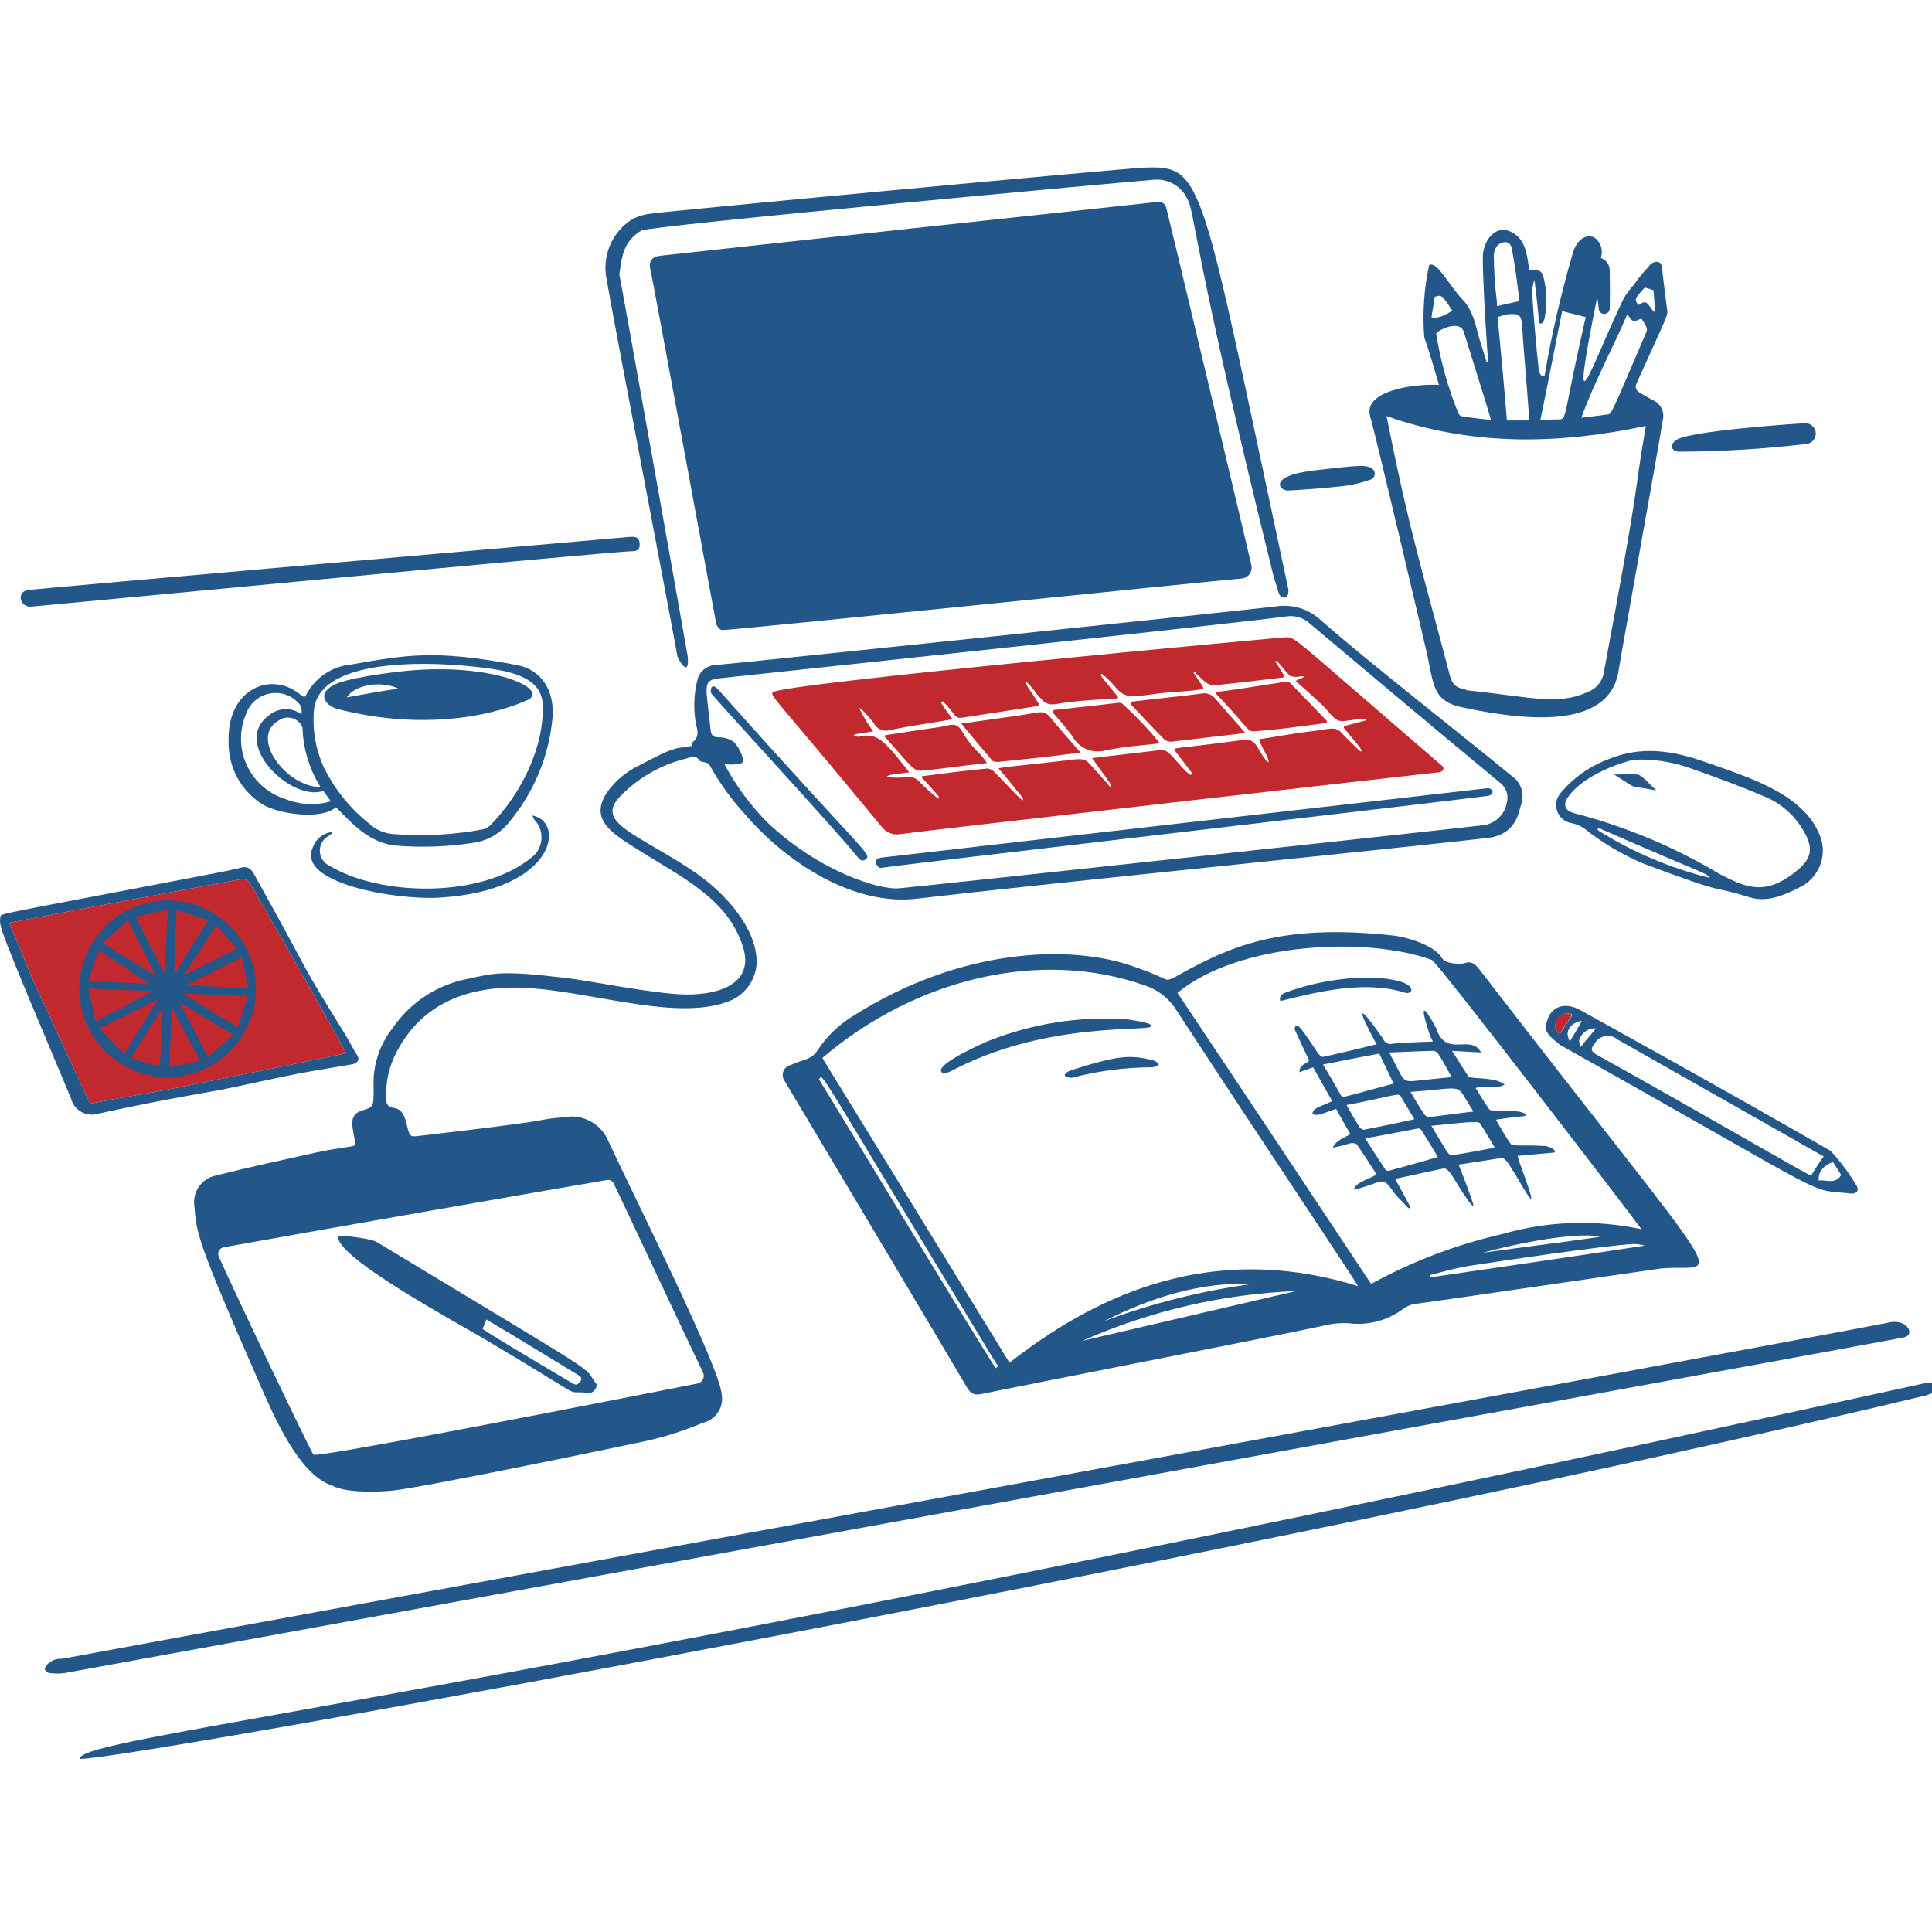 <svg width="150" height="150" viewBox="0 0 150 150" fill="none" xmlns="http://www.w3.org/2000/svg">
<g clip-path="url(#clip0_53_177)">
<path d="M26.885 81.757C26.837 81.677 22.533 73.93 19.492 68.714C19.423 68.535 19.286 68.391 19.111 68.312C18.936 68.234 18.738 68.226 18.558 68.292C12.905 69.346 8.04 70.231 0.715 71.648C2.984 77.038 1.11 73.027 6.833 85.328C6.917 85.541 7.002 85.71 7.3 85.626C9.467 85.201 11.634 84.868 13.8 84.439C17.37 83.721 26.077 81.969 26.885 81.757Z" fill="#C1292E"/>
<path d="M56.07 48.917C55.901 48.917 55.644 48.62 55.603 48.407C55.34 47.049 50.626 21.389 50.505 20.963C50.325 20.33 50.589 19.934 51.27 19.855C53.643 19.579 87.805 15.899 89.76 15.692C90.184 15.647 90.446 15.732 90.567 16.201C90.927 17.598 96.679 41.778 97.152 43.858C97.183 43.982 97.186 44.112 97.161 44.237C97.135 44.363 97.082 44.481 97.004 44.584C96.927 44.685 96.827 44.769 96.713 44.827C96.599 44.885 96.473 44.917 96.345 44.92C94.645 45.05 56.665 48.959 56.07 48.917Z" fill="#235789"/>
<path d="M27.606 88.893C27.418 87.577 26.944 86.578 28.117 86.218C29.016 85.94 29.009 85.962 29.009 84.433C28.923 82.76 29.452 81.113 30.495 79.802C31.179 78.808 32.053 77.958 33.066 77.302C34.08 76.646 35.213 76.196 36.4 75.979C38.337 75.571 38.826 75.314 44.005 75.936C45.825 76.154 50.862 77.174 53.183 77.211C56.039 77.257 58.555 76.252 57.684 73.514C56.493 69.746 52.993 68.161 49.23 65.782C47.341 64.588 45.782 63.518 47.148 61.491C47.795 60.597 48.657 59.882 49.655 59.41C52.429 57.955 52.31 58.135 53.69 57.922C53.69 57.837 53.69 57.667 53.775 57.625C54.329 57.2 54.151 56.692 54.03 56.181C53.827 55.038 53.87 53.864 54.157 52.739C54.242 52.43 54.424 52.155 54.676 51.956C54.929 51.756 55.238 51.643 55.559 51.632C57.389 51.489 97.325 47.302 99.022 47.087C99.651 46.982 100.297 47.023 100.908 47.207C101.52 47.391 102.08 47.713 102.547 48.149C106.363 51.508 113.581 57.117 117.332 60.214C117.695 60.448 117.969 60.798 118.108 61.207C118.247 61.616 118.243 62.06 118.097 62.466C117.917 62.991 117.758 64.795 115.505 65.058C108.664 65.855 80.633 68.656 71.195 69.773C66.231 70.36 61.032 66.949 57.813 63.188C56.762 62.038 55.849 60.77 55.094 59.407C55.009 59.153 54.453 59.191 54.33 59.067C54.032 58.599 53.65 58.77 53.268 58.897C51.222 59.39 49.372 60.485 47.956 62.041C46.385 63.955 49.626 64.818 53.904 67.692C56.246 69.264 58.801 72.084 58.747 74.786C58.712 75.388 58.516 75.97 58.18 76.471C57.843 76.972 57.379 77.373 56.835 77.634C52.343 79.62 44.471 76.345 38.992 76.7C35.59 76.919 32.766 78.239 31.006 81.289C30.273 82.503 29.918 83.908 29.986 85.324C29.986 85.664 30.07 85.919 30.495 86.004C31.303 86.089 31.438 86.767 31.603 87.406C31.828 88.295 31.817 88.276 32.711 88.171C45.253 86.706 40.227 87.076 44.309 86.683C44.9 86.674 45.481 86.832 45.986 87.14C46.49 87.448 46.896 87.894 47.157 88.424C49.034 92.524 55.855 106.036 56.036 108.264C56.12 108.753 56.012 109.255 55.735 109.666C55.458 110.078 55.033 110.367 54.549 110.473C52.949 111.151 51.283 111.664 49.578 112.002C49.485 112.024 32.936 115.492 30.376 115.741C29.61 115.815 26.935 115.954 25.83 115.359C23.191 114.533 21.212 109.837 20.095 107.288C15.205 96.121 15.284 95.815 15.082 93.566C15.023 93.046 15.159 92.523 15.466 92.098C15.772 91.674 16.226 91.379 16.739 91.272C19.326 90.618 21.918 90.068 24.514 89.488C26.173 89.116 27.452 89.049 27.606 88.893ZM17.368 96.838C17.29 96.852 17.217 96.883 17.153 96.93C17.089 96.976 17.037 97.036 17 97.106C16.963 97.176 16.943 97.253 16.94 97.332C16.938 97.41 16.953 97.489 16.986 97.561C18.309 100.55 24.081 112.6 24.335 112.939C24.652 113.256 54.075 107.434 54.159 107.416C54.248 107.397 54.332 107.358 54.404 107.303C54.476 107.247 54.534 107.175 54.575 107.094C54.616 107.012 54.638 106.923 54.639 106.832C54.641 106.74 54.622 106.65 54.584 106.567C53.181 103.655 48.041 92.675 47.621 91.825C47.569 91.751 47.499 91.691 47.416 91.654C47.334 91.617 47.243 91.603 47.153 91.613C43.838 92.165 21.786 96.031 17.368 96.838ZM56.24 59.325C57.121 60.979 58.237 62.496 59.554 63.829C63.64 67.706 68.269 69.082 69.75 68.972C71.109 68.868 112.023 64.442 114.995 64.087C115.482 64.063 115.946 63.873 116.31 63.548C116.673 63.224 116.914 62.784 116.992 62.302C117.06 62.046 117.057 61.775 116.982 61.521C116.907 61.266 116.763 61.037 116.567 60.858C111.617 56.763 106.656 52.588 101.74 48.453C101.496 48.215 101.2 48.038 100.876 47.935C100.552 47.832 100.208 47.805 99.871 47.858C96.905 48.295 60.109 52.214 55.901 52.659C54.451 52.812 54.828 53.201 55.178 56.737C55.217 57.12 55.433 57.246 55.812 57.246C56.22 57.24 56.62 57.359 56.959 57.587C57.276 57.923 57.508 58.33 57.639 58.773C57.809 59.114 57.639 59.327 57.256 59.327C56.919 59.369 56.578 59.368 56.24 59.325Z" fill="#235789"/>
<path d="M111.725 29.884C111.343 28.609 111.003 27.377 110.578 26.188C110.431 24.31 110.56 22.421 110.96 20.581C111.593 20.264 112.43 22.075 113.552 23.257C114.442 24.193 114.571 25.381 114.912 26.486C115.082 27.04 115.251 27.547 115.421 28.1C115.444 28.102 115.468 28.1 115.49 28.093C115.512 28.085 115.532 28.073 115.549 28.057C115.464 27.503 115.124 22.025 115.124 19.986C115.124 18.72 116.08 17.413 117.291 17.989C118.452 18.543 118.549 19.704 118.735 21.006C119.627 20.921 119.739 21.006 119.922 21.898C120.104 22.824 120.104 23.776 119.922 24.702C119.834 25.052 119.72 25.196 119.497 25.084C119.411 23.977 119.157 21.728 119.114 21.728C119.037 22.021 118.981 22.319 118.945 22.62C119.072 24.617 119.242 26.613 119.454 28.61C119.454 28.729 119.57 29.339 119.922 29.164C120.466 25.981 121.19 22.832 122.091 19.731C122.304 18.899 122.898 18.121 123.747 18.413C123.974 18.562 124.152 18.774 124.258 19.024C124.364 19.274 124.393 19.549 124.342 19.816C124.342 19.9 124.3 19.943 124.3 20.028C124.512 20.108 124.694 20.255 124.816 20.446C124.939 20.637 124.996 20.863 124.979 21.09C125.001 22.068 125.001 23.001 124.979 23.979C124.971 24.083 124.926 24.181 124.851 24.253C124.776 24.326 124.677 24.369 124.573 24.375C124.469 24.38 124.366 24.347 124.285 24.282C124.203 24.217 124.148 24.124 124.13 24.022C124.111 23.707 124.068 23.395 124.002 23.086C121.77 34.248 123.361 28.832 126.041 23.214C126.278 22.799 126.563 22.414 126.891 22.067C127.217 21.581 127.588 21.126 127.999 20.708C128.061 20.602 128.147 20.512 128.25 20.445C128.354 20.379 128.471 20.338 128.594 20.325C128.976 20.325 129.024 20.58 129.06 20.963C129.163 22.023 129.316 23.044 129.443 24.106C129.514 24.461 129.394 24.613 127.064 29.756C126.892 30.138 127.064 30.345 127.362 30.522C127.706 30.727 128.084 30.947 128.424 31.116C128.687 31.252 128.898 31.472 129.021 31.742C129.144 32.012 129.173 32.315 129.103 32.603C128.769 34.735 125.969 50.185 125.662 52.103C124.913 56.776 118.084 55.894 113.469 54.907C111.152 54.411 111.315 53.008 110.751 50.574C110.445 49.258 106.961 34.421 106.375 32.306C105.83 30.353 109.726 29.776 111.725 29.884ZM127.787 33.07C120.99 34.515 114.277 34.642 107.65 32.306C109.49 41.506 110.356 44.011 112.578 52.482C112.854 53.534 113.52 53.399 113.895 53.59C119.013 54.144 121.004 54.777 123.284 53.718C123.603 53.602 123.886 53.404 124.103 53.142C124.319 52.881 124.462 52.566 124.516 52.231C127.635 35.535 126.68 39.475 127.783 33.07H127.787ZM111.516 25.975C111.851 28.058 112.42 30.097 113.21 32.053C113.257 32.156 113.331 32.244 113.423 32.308C114.188 32.436 114.952 32.52 115.76 32.606C115.632 32.092 113.661 25.801 113.635 25.722C113.253 24.743 111.342 25.763 111.511 25.975H111.516ZM127.447 24.743C127.235 24.786 127.021 24.961 126.81 24.913C126.639 24.875 126.513 24.616 126.343 24.404C125.195 27.08 123.794 29.626 122.774 32.433C123.538 32.348 124.176 32.263 124.813 32.178C125.123 32.178 125.16 31.992 127.829 25.763C127.97 25.473 127.679 25.138 127.442 24.743H127.447ZM121.287 24.149C120.692 27.077 120.18 29.799 119.588 32.645C120.183 32.603 120.565 32.561 120.99 32.561C121.694 32.561 121.294 32.579 123.114 24.616C122.472 24.447 121.877 24.318 121.283 24.149H121.287ZM118.738 32.645C118.47 28.893 118.285 27.155 118.184 25.423C118.13 24.489 118.014 24.315 117.037 24.404C116.778 24.46 116.523 24.531 116.273 24.616C116.527 27.293 116.782 29.969 116.995 32.645H118.738ZM117.974 23.388C117.804 22.071 117.641 20.668 117.379 19.31C117.214 18.459 116.359 18.885 116.231 19.097C116.062 19.332 115.973 19.615 115.977 19.904C116.045 22.757 116.231 23.026 116.231 23.77C116.822 23.639 117.331 23.508 117.969 23.384L117.974 23.388ZM112.748 24.11C111.941 22.878 111.941 22.878 111.388 23.049C111.133 24.96 110.963 24.663 111.516 24.663C111.965 24.582 112.387 24.391 112.743 24.106L112.748 24.11ZM127.192 23.685C127.787 23.346 127.787 23.346 128.379 24.195H128.507C128.465 23.643 128.422 23.09 128.379 22.538C128.157 22.454 127.93 22.384 127.7 22.326C126.89 23.214 126.89 23.214 127.188 23.681L127.192 23.685Z" fill="#235789"/>
<path d="M5.047 129.89C4.638 129.948 4.224 129.948 3.815 129.89C3.738 129.873 3.667 129.837 3.608 129.785C3.548 129.733 3.503 129.667 3.476 129.593C3.433 129.508 3.603 129.338 3.688 129.211C3.836 129.06 4.015 128.944 4.214 128.87C4.412 128.797 4.624 128.768 4.835 128.786C12.285 127.389 133.287 105.286 146.772 102.659C148.021 102.415 148.78 103.625 147.792 103.845C146.914 104.046 5.126 129.876 5.047 129.89Z" fill="#235789"/>
<path d="M149.535 107.374C149.682 107.317 149.846 107.316 149.994 107.371C150.143 107.425 150.266 107.532 150.342 107.672C150.257 108.139 149.875 108.226 149.493 108.351C101.306 119.895 10.552 136.561 6.195 136.561C6.195 134.743 34.919 132.461 149.535 107.374Z" fill="#235789"/>
<path d="M26.076 62.681C24.89 63.701 21.535 63.185 20.341 62.427C19.523 61.907 18.854 61.183 18.4 60.326C17.946 59.47 17.722 58.51 17.75 57.541C17.628 53.434 21.114 52.072 23.315 53.93C23.485 54.057 23.655 54.227 23.783 53.93C24.121 53.28 24.617 52.725 25.225 52.317C25.833 51.908 26.534 51.66 27.264 51.593C31.545 50.854 33.716 50.41 40.137 51.636C42.051 52.001 43.064 53.632 42.898 55.714C42.628 58.718 41.44 61.565 39.496 63.871C38.803 64.739 37.8 65.303 36.698 65.444C34.744 65.744 32.762 65.816 30.792 65.656C28.379 65.455 26.883 63.372 26.076 62.681ZM24.378 55.12C24.243 56.647 24.506 58.184 25.142 59.58C25.983 61.279 27.186 62.773 28.669 63.956C29.206 64.446 29.898 64.731 30.624 64.763C32.939 64.943 35.267 64.814 37.548 64.381C37.779 64.313 37.986 64.18 38.144 63.998C40.422 61.647 42.267 58.059 42.137 54.695C42.063 52.789 40.072 52.211 38.186 51.933C33.98 51.313 24.788 50.896 24.378 55.12ZM31.387 52.103C38.318 51.391 42.76 53.546 40.946 54.355C37.715 55.795 32.322 56.626 26.162 55.034C25.523 54.87 24.459 54.005 25.864 53.207C26.839 52.652 30.197 52.224 31.387 52.103ZM23.4 55.459C23.453 55.197 23.407 54.925 23.273 54.695C23.001 54.361 22.646 54.106 22.243 53.955C21.84 53.805 21.404 53.764 20.98 53.838C20.556 53.911 20.159 54.096 19.831 54.374C19.502 54.651 19.253 55.011 19.11 55.417C18.838 56.049 18.702 56.732 18.711 57.42C18.721 58.108 18.874 58.786 19.163 59.411C19.451 60.036 19.868 60.593 20.386 61.046C20.904 61.499 21.511 61.838 22.169 62.041C23.292 62.488 24.533 62.548 25.694 62.211C25.482 61.913 25.269 61.657 25.099 61.404C22.622 62.285 17.834 57.674 20.936 55.499C21.285 55.22 21.716 55.064 22.162 55.057C22.608 55.05 23.044 55.191 23.4 55.459ZM24.887 61.109C24.015 59.718 23.531 58.12 23.485 56.479C23.417 56.309 23.311 56.156 23.176 56.033C23.041 55.909 22.88 55.817 22.704 55.764C22.529 55.711 22.344 55.698 22.163 55.725C21.982 55.753 21.809 55.822 21.658 55.925C19.309 57.229 22.225 61.109 24.887 61.109ZM30.919 53.463C29.733 52.868 27.606 53.08 26.926 54.142C28.285 53.892 29.516 53.675 30.919 53.463Z" fill="#235789"/>
<path d="M53.393 50.956C53.563 52.74 52.635 51.21 52.586 50.913C52.321 49.294 47.306 23.131 47.105 21.727C46.913 20.831 47.001 19.897 47.358 19.053C47.716 18.209 48.325 17.496 49.103 17.011C49.553 16.78 50.043 16.636 50.547 16.587C51.649 16.402 87.254 13.077 88.782 13.018C93.55 12.833 93.108 13.466 100.04 45.815C100.04 46.708 99.37 46.408 99.275 46.028C99.159 45.557 98.967 45.096 98.851 44.626C92.69 19.718 92.771 16.533 92.223 15.525C92.009 15.025 91.644 14.606 91.179 14.324C90.715 14.042 90.174 13.912 89.632 13.952C88.357 14.04 50.416 17.513 49.782 17.904C48.3 18.811 48.279 20.108 48.083 21.302C48.125 21.345 52.968 48.492 53.393 50.956Z" fill="#235789"/>
<path d="M23.061 83.371C22.087 83.561 18.472 84.341 17.623 84.518C16.301 84.794 13.093 85.266 7.597 86.472C7.382 86.537 7.157 86.557 6.934 86.531C6.712 86.506 6.496 86.436 6.302 86.325C6.107 86.214 5.937 86.065 5.802 85.886C5.666 85.707 5.569 85.503 5.515 85.285C-0.27 71.543 -0.076 71.952 0.035 71.178C0.035 70.915 -0.19 71.034 15.456 68.034C16.564 67.823 17.668 67.62 18.77 67.354C19.281 67.232 19.535 67.525 19.747 67.908C25.017 77.394 22.86 73.922 26.799 80.313C27.14 80.867 27.401 81.413 27.734 81.928C27.951 82.264 27.776 82.519 27.437 82.608C27.143 82.683 24.294 83.129 23.061 83.371ZM26.885 81.757C26.837 81.677 22.533 73.93 19.492 68.714C19.422 68.535 19.286 68.391 19.111 68.312C18.936 68.234 18.738 68.226 18.558 68.292C12.905 69.346 8.04 70.231 0.715 71.648C2.984 77.038 1.11 73.027 6.833 85.328C6.917 85.541 7.002 85.71 7.299 85.626C9.467 85.201 11.634 84.868 13.799 84.439C17.37 83.721 26.077 81.969 26.885 81.757Z" fill="#235789"/>
<path d="M2.542 47.087C1.628 47.27 1.192 46.043 2.117 45.812C3.304 45.67 47.387 41.809 48.806 41.691C49.401 41.642 49.613 41.733 49.656 42.158C49.699 42.583 49.571 42.796 49.102 42.796C47.511 42.799 2.793 47.087 2.542 47.087Z" fill="#235789"/>
<path d="M134.919 69.393C132.501 68.734 133.857 69.388 127.612 67.057C125.966 66.364 124.422 65.449 123.023 64.338C122.728 64.135 122.396 63.991 122.046 63.913C121.788 63.878 121.545 63.772 121.342 63.608C121.14 63.444 120.987 63.227 120.899 62.981C120.812 62.736 120.793 62.471 120.845 62.216C120.898 61.961 121.019 61.725 121.196 61.534C122.181 60.363 123.456 59.469 124.893 58.943C127.366 57.901 129.821 58.264 132.242 59.113C135.857 60.379 140.329 61.696 141.42 65.231C141.59 65.88 141.55 66.567 141.306 67.192C141.061 67.817 140.626 68.35 140.061 68.712C137.049 70.371 136.242 69.754 134.919 69.393ZM124.129 64.508C126.793 66.173 129.704 67.406 132.753 68.162C132.257 67.666 133.312 68.293 124.426 64.423C124.08 64.193 123.92 64.404 124.129 64.508ZM126.847 58.986C125.141 59.381 122.733 60.445 121.749 61.874C121.314 62.507 121.493 62.943 122.26 63.149C126.218 64.174 130.01 65.762 133.517 67.864C135.467 68.847 137.008 69.679 139.551 67.567C140.737 66.583 140.783 65.74 139.975 64.423C139.325 63.315 138.345 62.439 137.171 61.917C135.176 61.064 133.136 60.302 131.053 59.58C129.701 59.121 128.274 58.92 126.847 58.986Z" fill="#235789"/>
<path d="M120.008 79.888C120.092 78.273 121.32 77.644 122.726 78.443C122.806 78.49 133.661 84.473 142.142 89.362C142.894 90.186 143.562 91.083 144.138 92.039C144.334 92.335 144.238 92.672 143.756 92.672C139.99 92.253 143.331 93.58 121.112 81.12C120.73 80.779 120.178 80.44 120.008 79.888ZM141.59 89.786L125.572 80.695C125.443 80.586 125.293 80.506 125.13 80.462C124.968 80.418 124.798 80.409 124.632 80.438C124.466 80.466 124.308 80.53 124.17 80.626C124.032 80.722 123.916 80.847 123.831 80.992C123.483 81.41 123.493 81.625 123.958 81.884C131.287 85.944 140.422 91.273 140.612 91.273C140.91 90.806 141.207 90.296 141.59 89.786ZM142.949 91.23L142.312 90.211C141.504 90.55 141.165 90.975 141.204 91.655C141.802 91.57 142.481 91.995 142.949 91.23ZM121.111 80.27C121.45 79.759 121.748 79.293 122.088 78.782C121.986 78.726 121.873 78.691 121.757 78.679C121.64 78.668 121.523 78.681 121.412 78.716C121.3 78.752 121.198 78.811 121.11 78.888C121.022 78.965 120.951 79.059 120.901 79.165C120.603 79.675 120.73 80.1 121.112 80.27H121.111ZM122.725 81.289C123.15 80.735 123.532 80.312 123.912 79.845C123.612 79.825 123.315 79.912 123.073 80.091C122.832 80.27 122.662 80.529 122.594 80.822C122.599 80.952 122.723 81.162 122.723 81.289H122.725ZM121.875 80.864C122.258 80.231 122.555 79.756 122.81 79.25C122.173 79.377 121.748 79.718 121.703 80.27C121.726 80.476 121.785 80.677 121.877 80.864H121.875Z" fill="#235789"/>
<path d="M41.328 63.318C43.909 63.768 43.174 69.135 34.149 69.691C30.646 69.907 22.964 68.533 24.292 65.783C24.404 65.457 24.608 65.172 24.879 64.961C25.151 64.75 25.479 64.623 25.822 64.596C25.757 64.725 25.653 64.829 25.524 64.894C25.308 65.008 25.129 65.18 25.006 65.392C24.884 65.603 24.824 65.845 24.833 66.089C24.842 66.333 24.92 66.57 25.057 66.771C25.194 66.973 25.386 67.132 25.61 67.23C29.434 69.555 37.295 69.806 41.244 66.597C41.46 66.438 41.641 66.235 41.776 66.003C41.911 65.771 41.997 65.513 42.029 65.246C42.061 64.98 42.038 64.709 41.961 64.451C41.884 64.194 41.756 63.955 41.583 63.749C41.456 63.659 41.413 63.489 41.328 63.318Z" fill="#235789"/>
<path d="M130.375 35.067C129.758 35.067 129.64 34.545 130.077 34.218C130.798 33.441 140.024 32.858 140.104 32.858C140.318 32.841 140.53 32.91 140.693 33.05C140.857 33.189 140.958 33.388 140.975 33.602C140.992 33.816 140.923 34.028 140.783 34.191C140.644 34.354 140.445 34.455 140.231 34.472C136.96 34.859 133.669 35.058 130.375 35.067Z" fill="#235789"/>
<path d="M102.123 36.511C105.446 36.132 105.995 36.075 106.456 36.341C106.543 36.381 106.617 36.447 106.666 36.529C106.716 36.611 106.74 36.706 106.736 36.802C106.731 36.898 106.698 36.99 106.641 37.067C106.583 37.144 106.504 37.202 106.413 37.234C105.821 37.449 105.209 37.606 104.586 37.701C103.101 37.885 101.57 37.999 100.041 38.084C99.404 38.168 98.254 36.953 102.123 36.511Z" fill="#235789"/>
<path d="M114.953 75.384C114.656 75.002 114.32 74.534 113.679 74.789C113.551 74.832 112.264 74.924 111.938 74.364C111.327 73.32 108.988 72.702 108.072 72.623C99.388 71.693 95.465 73.464 91.164 75.894C90.336 76.249 90.937 76.069 88.275 75.13C83.141 73.205 74.463 73.636 66.183 78.911C65.114 79.57 64.201 80.455 63.508 81.502C62.971 82.306 62.565 82.166 61.383 82.689C61.256 82.718 61.138 82.778 61.039 82.864C60.941 82.95 60.865 83.058 60.819 83.18C60.773 83.302 60.757 83.433 60.774 83.563C60.791 83.692 60.84 83.815 60.915 83.921C61.595 85.069 73.915 105.716 75.02 107.627C75.36 108.222 75.615 108.35 76.252 108.223C78.589 107.712 98.276 103.89 102.635 102.954C103.326 102.767 104.044 102.695 104.758 102.742C106.237 102.919 107.727 102.523 108.922 101.634C109.257 101.388 109.655 101.241 110.069 101.209C112.066 100.954 127.36 98.702 128.931 98.49C133.595 98.004 135.203 101.654 114.953 75.384ZM77.313 106.227C76.996 105.911 63.644 83.875 63.591 83.796C63.962 83.424 62.799 81.857 77.1 105.463C77.557 106.223 77.561 105.979 77.313 106.227ZM84.025 104.103C89.27 101.782 94.905 100.47 100.636 100.237L84.025 104.103ZM85.725 102.573C89.42 100.704 93.286 99.515 97.238 99.684C93.305 100.22 89.444 101.189 85.725 102.573ZM78.375 105.802C73.531 97.9 68.688 90.013 63.845 82.139C71.095 75.967 80.773 73.618 88.954 76.531C89.964 76.881 90.82 77.572 91.375 78.486C98.374 89.213 104.584 98.432 105.437 99.854C95.283 96.711 86.447 99.472 78.375 105.802ZM106.456 99.684C101.486 92.207 96.473 84.645 91.418 77.084C96.18 73.141 106.187 72.698 111.172 74.534C111.55 74.629 127.109 94.935 127.443 95.436C123.856 94.668 120.134 94.799 116.61 95.818C113.063 96.632 109.646 97.933 106.456 99.684ZM124.214 96.031C121.287 96.456 118.182 96.838 115.123 97.263C119.202 96.159 123.025 95.691 124.214 96.031ZM111.045 99.175C111.011 99.125 110.996 99.065 111.002 99.005C111.979 98.75 112.999 98.451 114.061 98.282C116.202 97.957 124.649 96.683 126.848 96.583C127.136 96.587 127.422 96.63 127.698 96.711C122.091 97.561 116.568 98.368 111.045 99.175Z" fill="#235789"/>
<path d="M121.113 80.27C120.243 79.882 120.973 78.245 122.047 78.782C121.75 79.29 121.41 79.759 121.113 80.27Z" fill="#C1292E"/>
<path d="M46.342 107.502C46.257 107.969 46.001 108.19 45.577 108.139C43.574 107.896 46.193 109.049 37.633 103.975C35.401 102.652 26.247 97.719 26.247 96.031C26.455 95.823 28.847 96.189 29.221 96.413C48.156 107.85 44.983 105.803 46.342 107.502ZM37.463 103.168C37.677 103.383 41.627 105.734 44.472 107.416C44.767 107.591 44.897 107.459 45.067 107.247C45.237 106.991 45.067 106.866 44.855 106.737C44.056 106.252 39.289 103.334 37.76 102.446C37.676 102.692 37.577 102.934 37.463 103.168Z" fill="#235789"/>
<path d="M99.914 49.469C100.691 49.589 100.151 49.283 111.852 59.368C112.293 59.662 111.97 59.963 111.682 59.963C110.068 60.132 71.62 64.511 69.879 64.763C69.606 64.808 69.327 64.776 69.072 64.671C68.817 64.566 68.596 64.392 68.434 64.168C60.126 54.093 59.86 54.12 59.979 53.759C60.314 53.09 99.82 49.454 99.914 49.469ZM67.797 56.776C67.286 56.861 66.904 56.946 66.479 56.989C66.097 57.074 66.437 57.201 66.692 57.201C68.204 56.781 68.851 57.776 70.6 59.963C70.006 60.047 69.538 60.09 69.071 60.175C68.646 60.345 69.029 60.302 69.071 60.345C69.48 60.39 69.893 60.39 70.303 60.345C70.514 60.295 70.736 60.309 70.94 60.385C71.144 60.46 71.322 60.594 71.45 60.77C71.854 61.174 72.28 61.557 72.725 61.916C72.852 62.002 72.979 62.086 72.852 61.789C72.427 61.322 72.045 60.854 71.577 60.388C71.569 60.377 71.562 60.365 71.56 60.352C71.557 60.338 71.558 60.324 71.563 60.312C71.567 60.299 71.574 60.287 71.585 60.278C71.594 60.269 71.607 60.263 71.62 60.259C72.3 60.175 75.188 59.793 76.675 59.665C76.89 59.694 77.087 59.8 77.229 59.963C78.323 61.057 79.802 62.772 79.353 61.874C78.758 61.152 78.167 60.388 77.526 59.665C77.697 59.58 78.888 59.47 82.158 59.111C83.645 58.953 84.121 58.762 84.579 59.282C85.054 59.824 85.556 60.343 86.024 60.896C86.236 61.235 86.406 61.066 86.151 60.768C85.726 60.13 85.258 59.536 84.792 58.857C86.618 58.644 88.403 58.432 90.229 58.219C90.862 58.219 91.599 59.614 92.438 60.173L92.566 60.046C92.099 59.451 91.674 58.859 91.206 58.262C91.087 58.024 91.056 58.173 96.177 57.496C96.772 57.417 97.154 57.327 97.579 57.921C98.344 59.282 98.686 59.493 98.386 58.729C98.258 58.516 97.961 57.921 97.792 57.582C97.779 57.56 97.773 57.535 97.774 57.51C97.774 57.485 97.781 57.46 97.794 57.439C97.807 57.417 97.825 57.399 97.847 57.387C97.869 57.375 97.894 57.369 97.919 57.369C98.599 57.284 100.299 56.952 101.827 56.775C103.23 56.612 103.658 56.347 104.163 56.902C104.549 57.325 104.971 57.709 105.396 58.134C105.693 58.474 105.82 58.389 105.566 58.007L104.379 56.562C104.358 56.546 104.343 56.524 104.337 56.499C104.33 56.474 104.331 56.448 104.341 56.424C104.35 56.4 104.368 56.38 104.39 56.367C104.412 56.353 104.438 56.347 104.463 56.35L105.908 55.968C106.248 55.882 106.078 55.798 105.865 55.798C103.879 55.978 104.037 56.337 102.977 55.075C102.511 54.521 100.852 53.121 100.597 52.866C100.735 52.787 100.876 52.715 101.022 52.653C101.32 52.569 101.32 52.441 100.895 52.526C100.655 52.577 100.405 52.562 100.172 52.484C100.088 52.441 99.451 51.677 99.238 51.421C98.983 51.209 98.983 51.337 99.111 51.507L99.665 52.398C99.677 52.42 99.683 52.445 99.683 52.47C99.682 52.496 99.675 52.52 99.662 52.542C99.649 52.563 99.631 52.581 99.609 52.593C99.587 52.605 99.562 52.612 99.537 52.611C97.753 52.823 96.011 53.036 94.269 53.206C93.702 53.206 93.478 52.822 92.867 52.314C92.697 52.016 92.57 52.144 92.782 52.398C92.994 52.696 93.165 52.993 93.377 53.291C93.462 53.461 93.419 53.503 93.335 53.503C92.528 53.673 90.913 53.712 89.932 53.843C87.468 54.174 87.335 54.231 86.364 53.078C86.143 52.831 85.902 52.603 85.641 52.398C85.514 52.229 85.429 52.357 85.514 52.526C85.897 52.993 86.364 53.589 86.789 54.098C86.797 54.108 86.803 54.121 86.805 54.134C86.808 54.147 86.807 54.161 86.803 54.174C86.799 54.186 86.791 54.198 86.781 54.207C86.771 54.216 86.759 54.222 86.746 54.225C86.109 54.268 83.476 54.397 82.328 54.608C81.394 54.779 81.22 54.735 80.502 53.886C80.313 53.612 80.099 53.356 79.864 53.121C79.566 52.739 79.652 53.036 79.737 53.248C80.034 53.673 80.332 54.141 80.629 54.608C80.638 54.627 80.643 54.648 80.643 54.67C80.644 54.691 80.64 54.712 80.632 54.732C80.624 54.752 80.612 54.77 80.597 54.785C80.582 54.801 80.563 54.813 80.543 54.821C78.589 55.118 76.686 55.422 74.767 55.712C74.066 55.819 74.309 55.554 73.195 54.438L73.068 54.566C73.323 54.991 73.622 55.373 73.96 55.84C72.304 56.137 70.689 56.347 69.075 56.689C68.837 56.759 68.582 56.741 68.356 56.64C68.131 56.538 67.948 56.359 67.843 56.136C66.781 54.819 66.611 54.904 66.781 55.116C67.064 55.702 67.404 56.258 67.797 56.776Z" fill="#C1292E"/>
<path d="M68.305 67.397C68.226 67.318 67.549 66.8 68.39 66.59C70.131 66.377 113.635 61.407 115.504 61.195C115.87 61.195 116.126 61.645 115.547 61.789C111.069 62.367 69.205 67.217 68.305 67.397Z" fill="#235789"/>
<path d="M55.816 53.59C67.44 66.645 67.714 66.278 67.201 66.718C66.904 66.972 66.694 66.672 66.522 66.463C64.301 63.757 55.179 53.931 55.179 53.759C55.179 53.632 55.175 52.87 55.816 53.59Z" fill="#235789"/>
<path d="M74.168 82.989C73.676 83.241 73.201 83.524 73.061 83.159C72.891 82.481 76.475 80.921 76.842 80.779C80.178 79.471 83.758 78.906 87.335 79.123C87.952 79.19 88.563 79.304 89.162 79.463C90.995 80.377 82.241 78.852 74.168 82.989Z" fill="#235789"/>
<path d="M89.505 82.309C90.525 82.734 89.547 82.863 89.377 82.863C87.313 82.875 85.257 83.146 83.26 83.67C83.133 83.712 82.113 83.585 83.09 83.116C86.881 81.901 87.718 81.897 89.505 82.309Z" fill="#235789"/>
<path d="M106.881 91.188C106.371 90.381 105.861 89.616 105.351 88.852C105.277 88.803 105.193 88.77 105.105 88.755C105.018 88.741 104.928 88.744 104.842 88.766C104.414 88.884 103.949 89.021 103.482 89.106C103.737 88.511 104.331 88.384 104.842 88.044C104.459 87.407 104.119 86.77 103.734 86.09C102.202 86.644 102.294 86.615 101.864 86.472C102.122 86.085 101.669 86.235 103.436 85.495C102.926 84.603 102.459 83.754 101.949 82.861C101.609 82.988 101.269 83.116 100.887 83.243C100.887 82.649 101.397 82.61 101.652 82.352C101.269 81.544 100.887 80.737 100.505 79.887C100.548 79.845 100.525 79.192 101.185 80.1C102.292 81.624 102.394 82.054 102.714 82.054C104.116 81.757 105.475 81.416 106.877 81.077C105.433 78.443 105.221 77.55 107.387 80.652C107.436 80.796 107.538 80.915 107.672 80.986C107.807 81.057 107.963 81.075 108.109 81.034C109.128 80.935 110.148 80.907 111.253 80.864C111.111 80.608 110.997 80.337 110.914 80.057C109.806 76.616 111.508 79.802 111.508 79.845C112.29 82.19 114.183 80.212 114.989 81.714C114.31 81.672 113.587 81.629 112.737 81.586C113.205 82.309 113.587 82.946 114.012 83.584C114.112 83.782 116.194 83.599 116.816 84.216C116.094 84.599 115.371 84.216 114.564 84.471C114.905 85.025 115.244 85.579 115.627 86.128C115.669 86.213 115.882 86.213 116.051 86.213C116.689 86.255 117.284 86.255 117.921 86.298C118.096 86.335 118.267 86.392 118.43 86.468C118.43 86.777 118.682 86.533 116.136 86.935C116.518 87.573 116.858 88.21 117.283 88.805C117.504 89.026 118.232 88.873 119.959 88.975C120.126 88.975 120.908 89.253 120.681 89.484C119.747 89.569 118.812 89.655 117.833 89.739C117.906 90.058 118.005 90.371 118.13 90.674C119.237 93.733 119.192 93.86 117.576 91.057C117.259 90.633 116.982 89.909 116.557 89.909C115.449 90.079 114.389 90.25 113.243 90.419C113.54 91.141 114.093 92.586 114.262 93.138C114.645 94.157 114.007 93.223 113.965 93.18C112.888 91.655 112.574 90.716 112.096 90.716C110.821 90.971 109.589 91.27 108.314 91.523C108.697 92.203 109.037 92.841 109.377 93.478C109.675 93.945 109.334 93.86 109.164 93.605C108.909 93.308 108.61 93.051 108.357 92.755C108.061 92.414 107.803 91.864 107.465 91.778C107.017 91.629 106.529 92.053 105.086 92.373C105.351 91.74 106.158 91.613 106.881 91.188ZM104.204 85.198C105.563 84.858 106.881 84.475 108.197 84.136C107.858 83.371 107.476 82.649 107.09 81.799C105.687 82.054 104.241 82.353 102.714 82.649C103.269 83.541 103.734 84.391 104.204 85.198ZM105.988 88.384C106.542 89.234 107.051 90.041 107.56 90.806C107.595 90.85 107.642 90.881 107.695 90.897C107.749 90.912 107.806 90.91 107.858 90.891C109.09 90.55 110.364 90.211 111.638 89.829C111.214 89.106 110.789 88.427 110.364 87.747C110.334 87.698 110.289 87.66 110.236 87.637C110.182 87.614 110.124 87.608 110.067 87.62C108.75 87.874 107.433 88.129 105.988 88.384ZM109.812 86.897C109.472 86.302 109.09 85.71 108.75 85.113C108.598 84.808 107.986 85.147 104.544 85.793C104.926 86.472 105.224 86.979 105.563 87.533C105.649 87.619 105.819 87.746 105.946 87.703C107.22 87.449 108.495 87.195 109.812 86.897ZM111.129 87.407C112.215 89.185 112.438 89.701 112.701 89.701C113.809 89.531 114.91 89.318 116.057 89.106C115.674 88.469 115.335 87.874 114.949 87.279C114.829 87.034 114.514 87.057 111.129 87.407ZM107.858 81.714C109.117 84.022 108.738 84.04 110.237 83.881C111.044 83.795 111.851 83.711 112.701 83.625C112.361 82.988 112.031 82.387 111.681 81.841C111.64 81.773 111.584 81.716 111.518 81.672C111.452 81.628 111.377 81.599 111.299 81.586C110.194 81.608 109.09 81.672 107.858 81.714ZM109.515 84.773C109.897 85.452 110.237 86.005 110.622 86.557C110.663 86.609 110.714 86.651 110.773 86.68C110.832 86.71 110.896 86.726 110.962 86.727C112.109 86.6 113.214 86.43 114.403 86.302C112.87 84.007 114.076 84.447 109.515 84.773Z" fill="#235789"/>
<path d="M99.403 77.72C99.276 77.338 99.573 77.125 99.871 77.041C104.189 75.45 108.609 75.753 109.429 76.573C109.799 76.943 109.391 77.166 109.132 77.084C106.046 76.101 102.472 76.954 99.403 77.72Z" fill="#235789"/>
<path d="M13.076 69.904C14.43 69.916 15.749 70.329 16.869 71.089C17.988 71.85 18.858 72.924 19.368 74.178C19.878 75.432 20.007 76.808 19.736 78.134C19.466 79.46 18.81 80.677 17.85 81.631C16.89 82.586 15.67 83.234 14.342 83.497C13.014 83.759 11.639 83.623 10.388 83.105C9.138 82.587 8.068 81.711 7.314 80.587C6.56 79.463 6.156 78.141 6.151 76.787C6.16 74.957 6.894 73.206 8.192 71.915C9.49 70.625 11.246 69.902 13.076 69.904ZM12.057 75.724C12.057 75.681 10.655 72.92 9.933 71.433C9.253 72.07 8.658 72.62 7.978 73.218C9.38 74.109 12.014 75.724 12.057 75.724ZM7.724 79.844C8.403 80.567 8.998 81.161 9.635 81.84C10.528 80.396 12.227 77.635 12.227 77.592C12.109 77.715 9.222 79.096 7.724 79.844ZM7.426 79.29C8.998 78.483 11.844 76.996 11.844 76.954C10.23 76.868 8.616 76.826 6.874 76.741C7.045 77.636 7.214 78.4 7.426 79.29ZM18.472 79.757C18.727 78.908 18.982 78.143 19.237 77.336C17.496 77.251 14.266 77.123 14.223 77.166C15.626 78.018 16.985 78.868 18.472 79.759V79.757ZM13.714 70.666C13.629 72.406 13.501 75.636 13.544 75.636C14.394 74.277 15.243 72.918 16.178 71.431C15.328 71.178 14.561 70.923 13.714 70.666ZM12.737 75.509C12.78 75.509 12.949 72.323 13.034 70.624C12.184 70.793 11.377 71.006 10.528 71.178C11.292 72.707 12.014 74.109 12.737 75.511V75.509ZM18.09 80.352C16.687 79.46 14.011 77.845 13.969 77.888C14.691 79.248 15.413 80.607 16.135 82.052C16.815 81.506 17.41 80.952 18.09 80.354V80.352ZM11.589 76.401C11.589 76.359 9.041 74.661 7.639 73.767C7.384 74.574 7.129 75.339 6.874 76.147C8.573 76.234 10.103 76.318 11.589 76.404V76.401ZM18.769 74.362C17.282 75.084 15.88 75.764 14.521 76.443C14.521 76.486 17.623 76.656 19.279 76.741C19.109 75.893 18.939 75.129 18.769 74.364V74.362ZM15.541 82.349C14.776 80.904 13.332 78.228 13.332 78.228C13.289 79.715 13.204 81.245 13.162 82.859C13.969 82.692 14.691 82.521 15.541 82.352V82.349ZM16.777 71.858C15.927 73.218 15.12 74.449 14.27 75.681C14.312 75.724 16.989 74.364 18.434 73.642C17.835 73.047 17.325 72.452 16.777 71.858ZM12.4 82.818C12.528 81.247 12.655 78.273 12.613 78.273C11.806 79.505 11.041 80.779 10.149 82.139C10.953 82.393 11.634 82.606 12.397 82.818H12.4Z" fill="#235789"/>
<path d="M125.318 60.132C125.956 60.132 126.551 60.09 127.145 60.132C127.486 60.175 128.332 61.152 128.59 61.364C128.036 61.279 126.806 61.067 126.72 61.025C126.296 60.77 125.871 60.472 125.318 60.132Z" fill="#235789"/>
<path d="M83.897 58.433C83.133 58.518 82.496 58.608 81.858 58.688C80.415 58.869 78.969 58.986 77.525 59.155C77.354 59.155 77.1 59.155 77.015 59.028C76.25 58.136 75.486 57.201 74.636 56.179C75.528 56.052 79.398 55.524 80.499 55.329C80.694 55.277 80.9 55.286 81.09 55.354C81.279 55.422 81.444 55.547 81.561 55.711C82.235 56.568 83.047 57.456 83.897 58.433Z" fill="#C1292E"/>
<path d="M102.972 55.927C102.993 55.942 103.007 55.964 103.014 55.989C103.021 56.014 103.02 56.041 103.01 56.065C103 56.089 102.983 56.109 102.961 56.122C102.939 56.136 102.913 56.141 102.888 56.139C102.311 56.207 99.921 56.579 97.449 56.776C96.751 56.776 97.245 56.835 94.476 53.928C94.456 53.912 94.441 53.89 94.434 53.865C94.427 53.84 94.429 53.814 94.438 53.79C94.448 53.766 94.465 53.746 94.487 53.732C94.509 53.719 94.535 53.713 94.561 53.716C99.941 52.974 99.941 52.812 100.126 52.993C101.103 53.971 102.027 54.96 102.972 55.927Z" fill="#C1292E"/>
<path d="M87.806 54.482C89.767 54.236 92.298 54.001 93.286 53.845C93.481 53.808 93.682 53.823 93.869 53.891C94.056 53.958 94.221 54.074 94.348 54.227C95.087 55.105 95.877 55.968 96.685 56.904C95.474 57.076 95.652 57.019 90.949 57.584C90.771 57.587 90.595 57.543 90.44 57.456C89.547 56.564 88.699 55.629 87.806 54.695V54.482Z" fill="#C1292E"/>
<path d="M90.058 57.711C88.613 57.881 87.21 57.964 85.809 58.265C85.322 58.397 84.804 58.36 84.34 58.158C83.877 57.957 83.496 57.604 83.26 57.157C82.795 56.537 82.299 55.942 81.773 55.373C81.757 55.352 81.747 55.327 81.742 55.301C81.738 55.275 81.74 55.248 81.749 55.223C81.757 55.198 81.772 55.175 81.791 55.157C81.81 55.139 81.833 55.125 81.859 55.118C87.038 54.564 86.296 54.613 86.872 54.564C87.126 54.564 87.255 54.733 87.426 54.904C88.367 55.778 89.246 56.716 90.058 57.711Z" fill="#C1292E"/>
<path d="M68.773 57.074C70.217 56.861 71.026 56.709 72.766 56.479C73.787 56.344 74.209 55.946 74.72 56.818C75.548 58.233 75.997 58.288 76.632 59.24C74.165 59.514 73.029 59.705 71.534 59.835C70.886 59.835 70.822 59.568 68.73 57.243C68.713 57.233 68.7 57.218 68.693 57.2C68.685 57.182 68.683 57.162 68.688 57.143C68.693 57.123 68.704 57.106 68.719 57.094C68.734 57.082 68.753 57.075 68.773 57.074Z" fill="#C1292E"/>
</g>
<defs>
<clipPath id="clip0_53_177">
<rect width="150" height="150" fill="white"/>
</clipPath>
</defs>
</svg>
